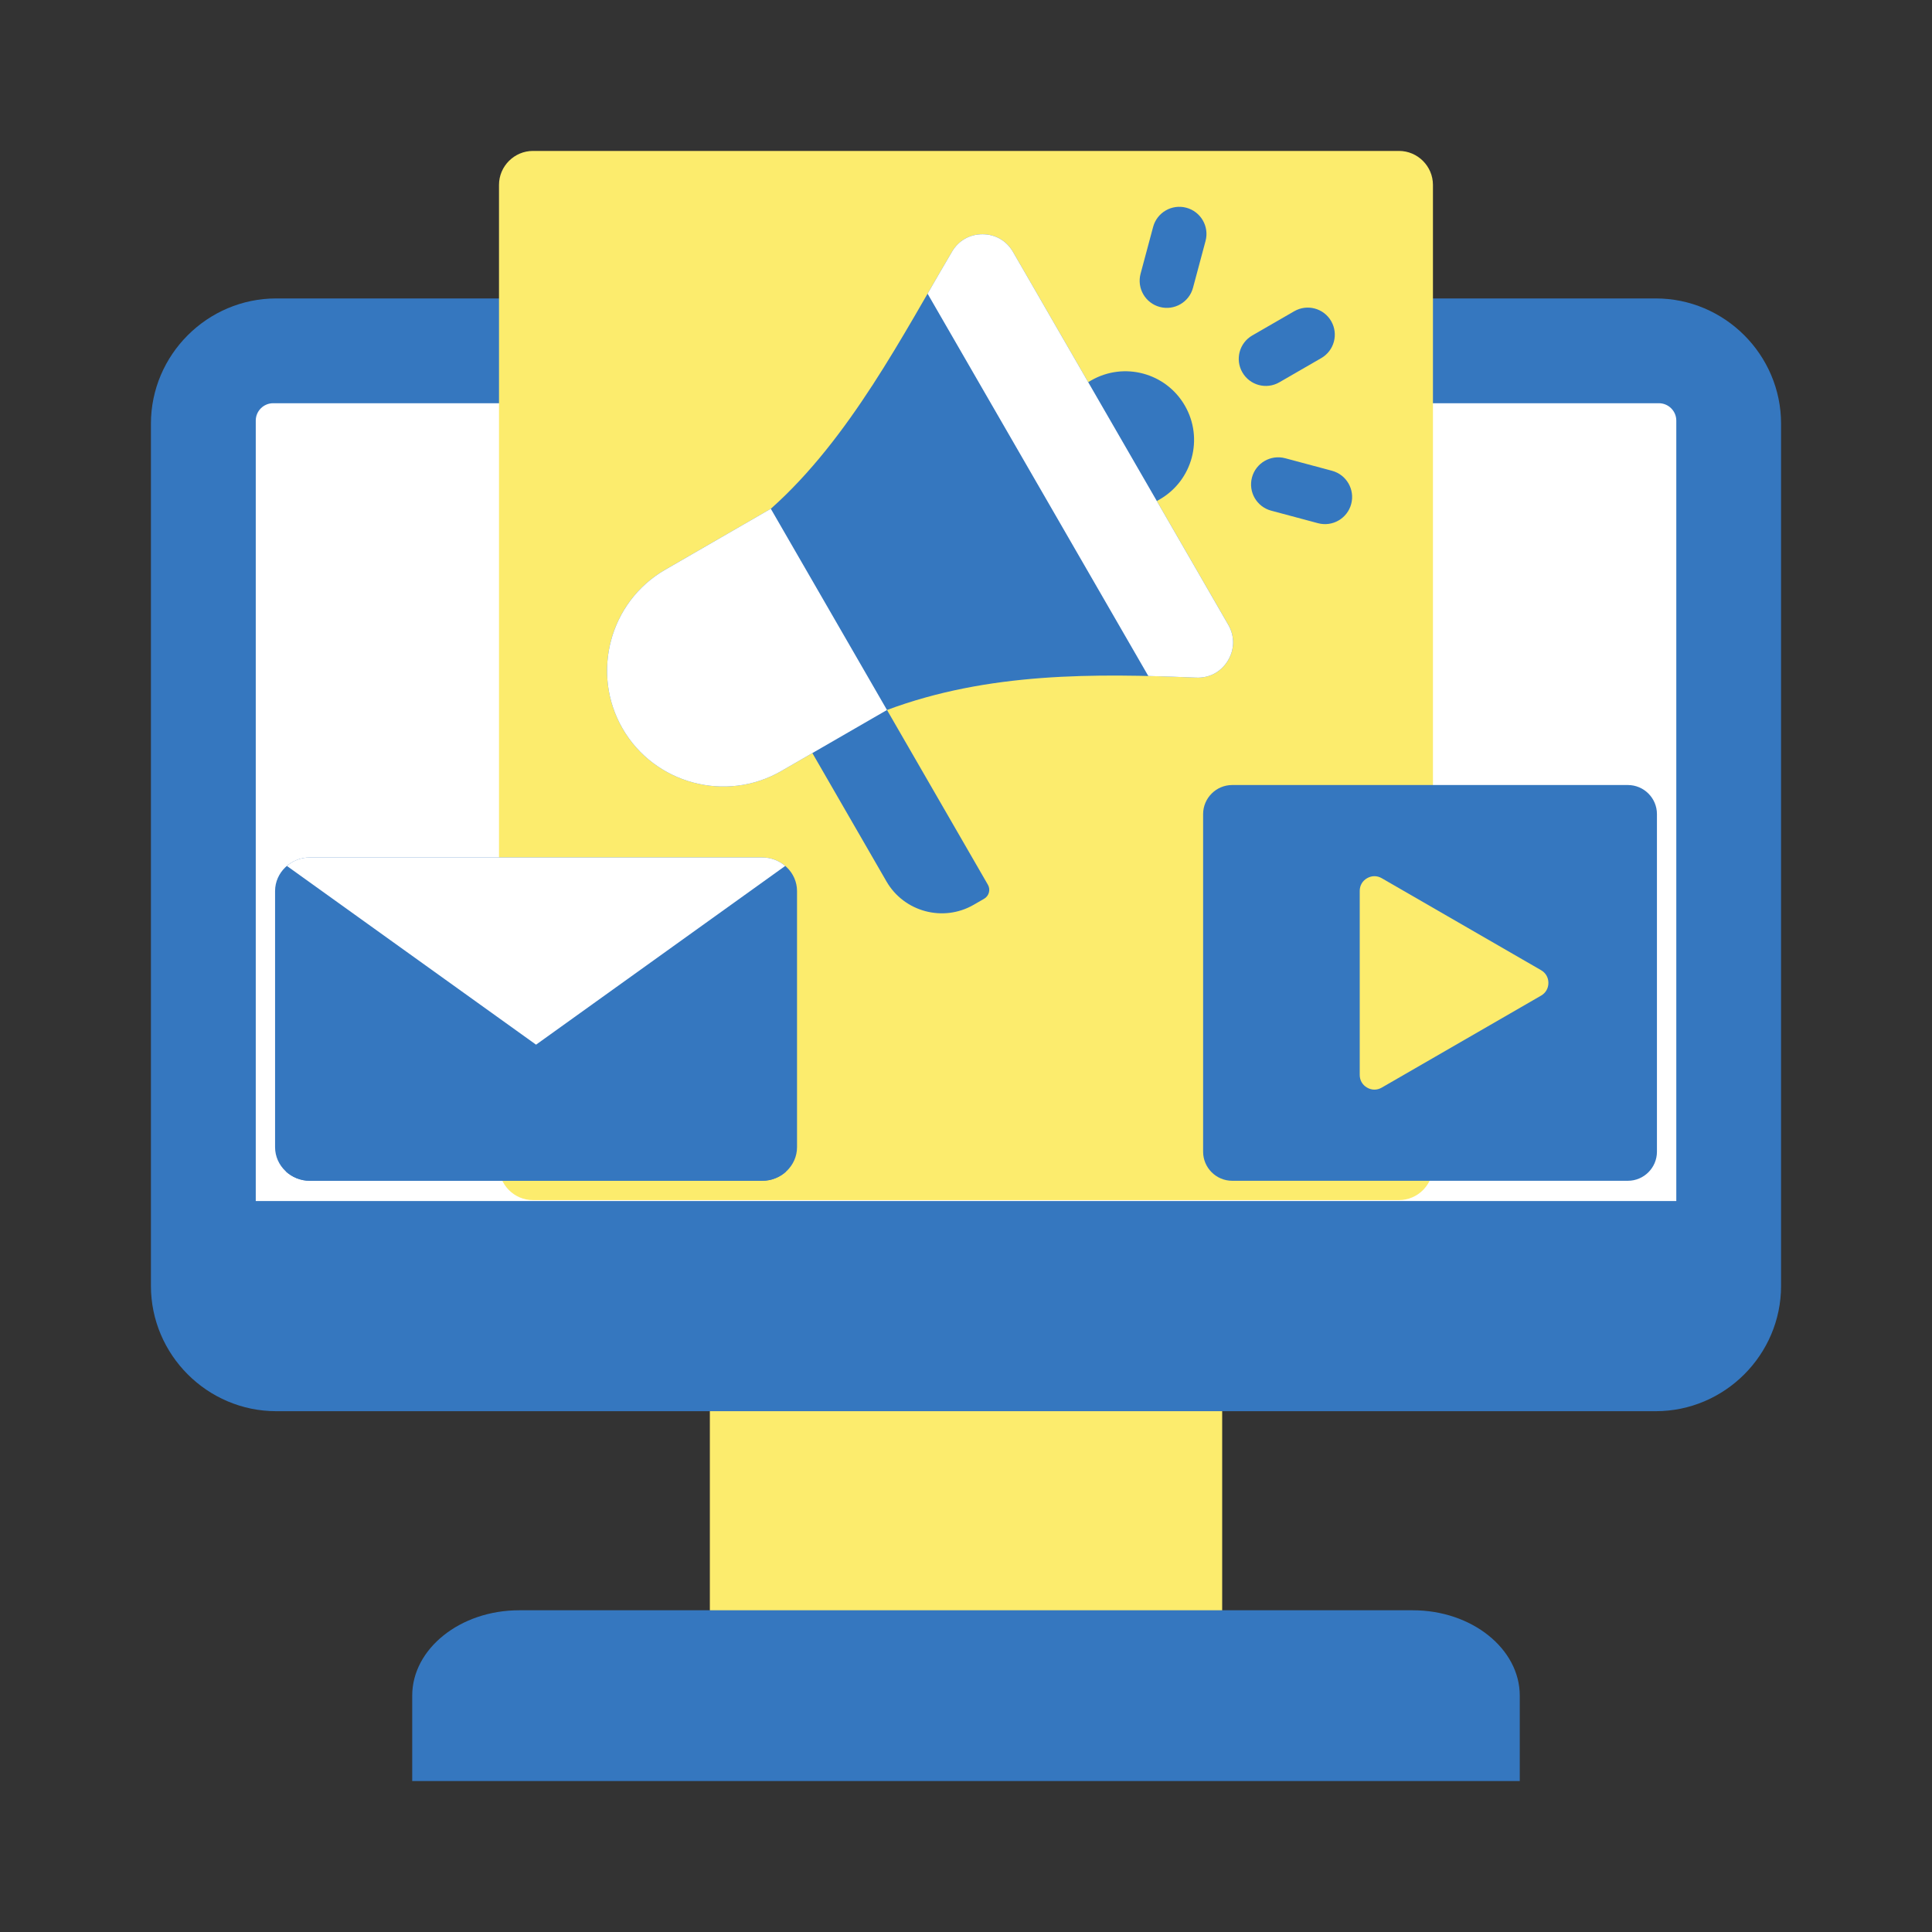 <svg width="100" height="100" viewBox="0 0 100 100" fill="none" xmlns="http://www.w3.org/2000/svg">
<rect x="0" y="0" width="100" height="100" fill="#333333" stroke="none"/>
<path fill-rule="evenodd" clip-rule="evenodd" d="M36.742 70.643H63.26V85.748H36.742V70.643Z" fill="#FCEC6D"/>
<path fill-rule="evenodd" clip-rule="evenodd" d="M21.336 92.188H78.663V87.768C78.663 85.337 76.174 83.348 73.132 83.348H26.867C23.825 83.348 21.336 85.337 21.336 87.768V92.188Z" fill="#3577BF"/>
<path fill-rule="evenodd" clip-rule="evenodd" d="M14.299 15.447H85.701C89.269 15.447 92.188 18.365 92.188 21.933V66.556C92.188 70.124 89.269 73.043 85.701 73.043H14.299C10.731 73.043 7.812 70.124 7.812 66.556V21.933C7.812 18.365 10.731 15.447 14.299 15.447Z" fill="#3577BF"/>
<path fill-rule="evenodd" clip-rule="evenodd" d="M14.138 20.871H85.865C86.36 20.871 86.765 21.276 86.765 21.77V62.164H13.238V21.77C13.238 21.275 13.643 20.871 14.138 20.871Z" fill="white"/>
<path fill-rule="evenodd" clip-rule="evenodd" d="M27.586 7.812H72.411C73.378 7.812 74.169 8.604 74.169 9.57V60.359C74.169 61.326 73.378 62.117 72.411 62.117H27.586C26.619 62.117 25.828 61.326 25.828 60.359V9.57C25.828 8.604 26.619 7.812 27.586 7.812Z" fill="#FCEC6D"/>
<path fill-rule="evenodd" clip-rule="evenodd" d="M51.133 45.793L45.215 35.543L41.352 37.774L45.883 45.622C46.793 47.199 48.821 47.742 50.397 46.832L50.939 46.519C51.192 46.373 51.28 46.047 51.133 45.793Z" fill="#3577BF"/>
<path fill-rule="evenodd" clip-rule="evenodd" d="M61.328 20.994C60.347 19.294 58.174 18.712 56.474 19.693C56.424 19.722 56.01 19.963 55.961 19.994L59.51 26.142C59.561 26.115 59.977 25.877 60.028 25.848C61.727 24.867 62.31 22.693 61.328 20.994Z" fill="#3577BF"/>
<path fill-rule="evenodd" clip-rule="evenodd" d="M45.91 36.749L40.438 39.909C37.573 41.563 33.877 40.572 32.223 37.708C30.569 34.843 31.56 31.147 34.424 29.493L39.897 26.334C43.994 22.692 46.753 17.286 49.281 13.021C49.621 12.447 50.195 12.122 50.862 12.126C51.529 12.13 52.1 12.462 52.433 13.039L63.574 32.335C63.916 32.927 63.909 33.609 63.555 34.194C63.201 34.779 62.6 35.101 61.917 35.073C56.676 34.857 51.175 34.786 45.91 36.749Z" fill="#3577BF"/>
<path fill-rule="evenodd" clip-rule="evenodd" d="M56.327 19.784L52.433 13.039C52.099 12.462 51.528 12.13 50.862 12.126C50.195 12.122 49.62 12.447 49.28 13.021C48.865 13.721 48.444 14.453 48.012 15.201L59.436 34.989C60.268 35.009 61.096 35.039 61.917 35.073C62.6 35.101 63.2 34.778 63.554 34.194C63.908 33.609 63.915 32.927 63.573 32.335L59.876 25.931L56.327 19.784Z" fill="white"/>
<path fill-rule="evenodd" clip-rule="evenodd" d="M45.214 35.543L39.897 26.333L34.424 29.493C31.56 31.147 30.569 34.843 32.223 37.708C33.877 40.572 37.573 41.563 40.438 39.909L42.047 38.98L45.91 36.749L45.214 35.543Z" fill="white"/>
<path fill-rule="evenodd" clip-rule="evenodd" d="M68.944 24.367C69.693 24.568 70.138 25.338 69.938 26.087C69.738 26.836 68.968 27.281 68.219 27.081L65.797 26.432C65.047 26.232 64.602 25.462 64.802 24.713C65.003 23.963 65.772 23.518 66.522 23.718L68.944 24.367ZM61.75 14.894C61.55 15.643 60.78 16.088 60.031 15.888C59.281 15.688 58.836 14.918 59.036 14.169L59.685 11.747C59.885 10.997 60.655 10.552 61.404 10.752C62.154 10.953 62.599 11.723 62.399 12.472L61.75 14.894ZM66.215 19.79C65.545 20.175 64.689 19.944 64.304 19.273C63.918 18.603 64.15 17.747 64.82 17.362L66.992 16.108C67.662 15.723 68.518 15.954 68.903 16.624C69.289 17.295 69.057 18.151 68.387 18.536L66.215 19.79Z" fill="#3577BF"/>
<path fill-rule="evenodd" clip-rule="evenodd" d="M14.238 59.379C14.238 60.334 15.049 61.117 16.04 61.117H39.452C40.443 61.117 41.254 60.334 41.254 59.379V46.12C41.254 45.164 40.443 44.382 39.452 44.382H16.04C15.049 44.382 14.238 45.164 14.238 46.12V59.379Z" fill="#3577BF"/>
<path fill-rule="evenodd" clip-rule="evenodd" d="M30.33 52.217H25.159L14.805 60.642C15.128 60.936 15.562 61.117 16.039 61.117H39.45C39.927 61.117 40.361 60.936 40.684 60.642L30.33 52.217Z" fill="#3577BF"/>
<path fill-rule="evenodd" clip-rule="evenodd" d="M14.848 44.82L27.746 54.072L40.644 44.82C40.325 44.548 39.908 44.382 39.451 44.382H16.04C15.584 44.382 15.166 44.548 14.848 44.82Z" fill="white"/>
<path fill-rule="evenodd" clip-rule="evenodd" d="M63.777 40.633H84.26C85.088 40.633 85.763 41.309 85.763 42.137V59.613C85.763 60.441 85.088 61.117 84.26 61.117H63.777C62.949 61.117 62.273 60.441 62.273 59.613V42.137C62.274 41.309 62.949 40.633 63.777 40.633Z" fill="#3577BF"/>
<path fill-rule="evenodd" clip-rule="evenodd" d="M79.765 51.534L71.52 56.294C71.278 56.434 71.001 56.434 70.759 56.294C70.517 56.154 70.379 55.914 70.379 55.635V46.115C70.379 45.835 70.517 45.596 70.759 45.456C71.001 45.316 71.278 45.316 71.52 45.456L79.765 50.216C80.007 50.356 80.145 50.596 80.145 50.875C80.145 51.154 80.007 51.394 79.765 51.534Z" fill="#FCEC6D"/>
</svg>
